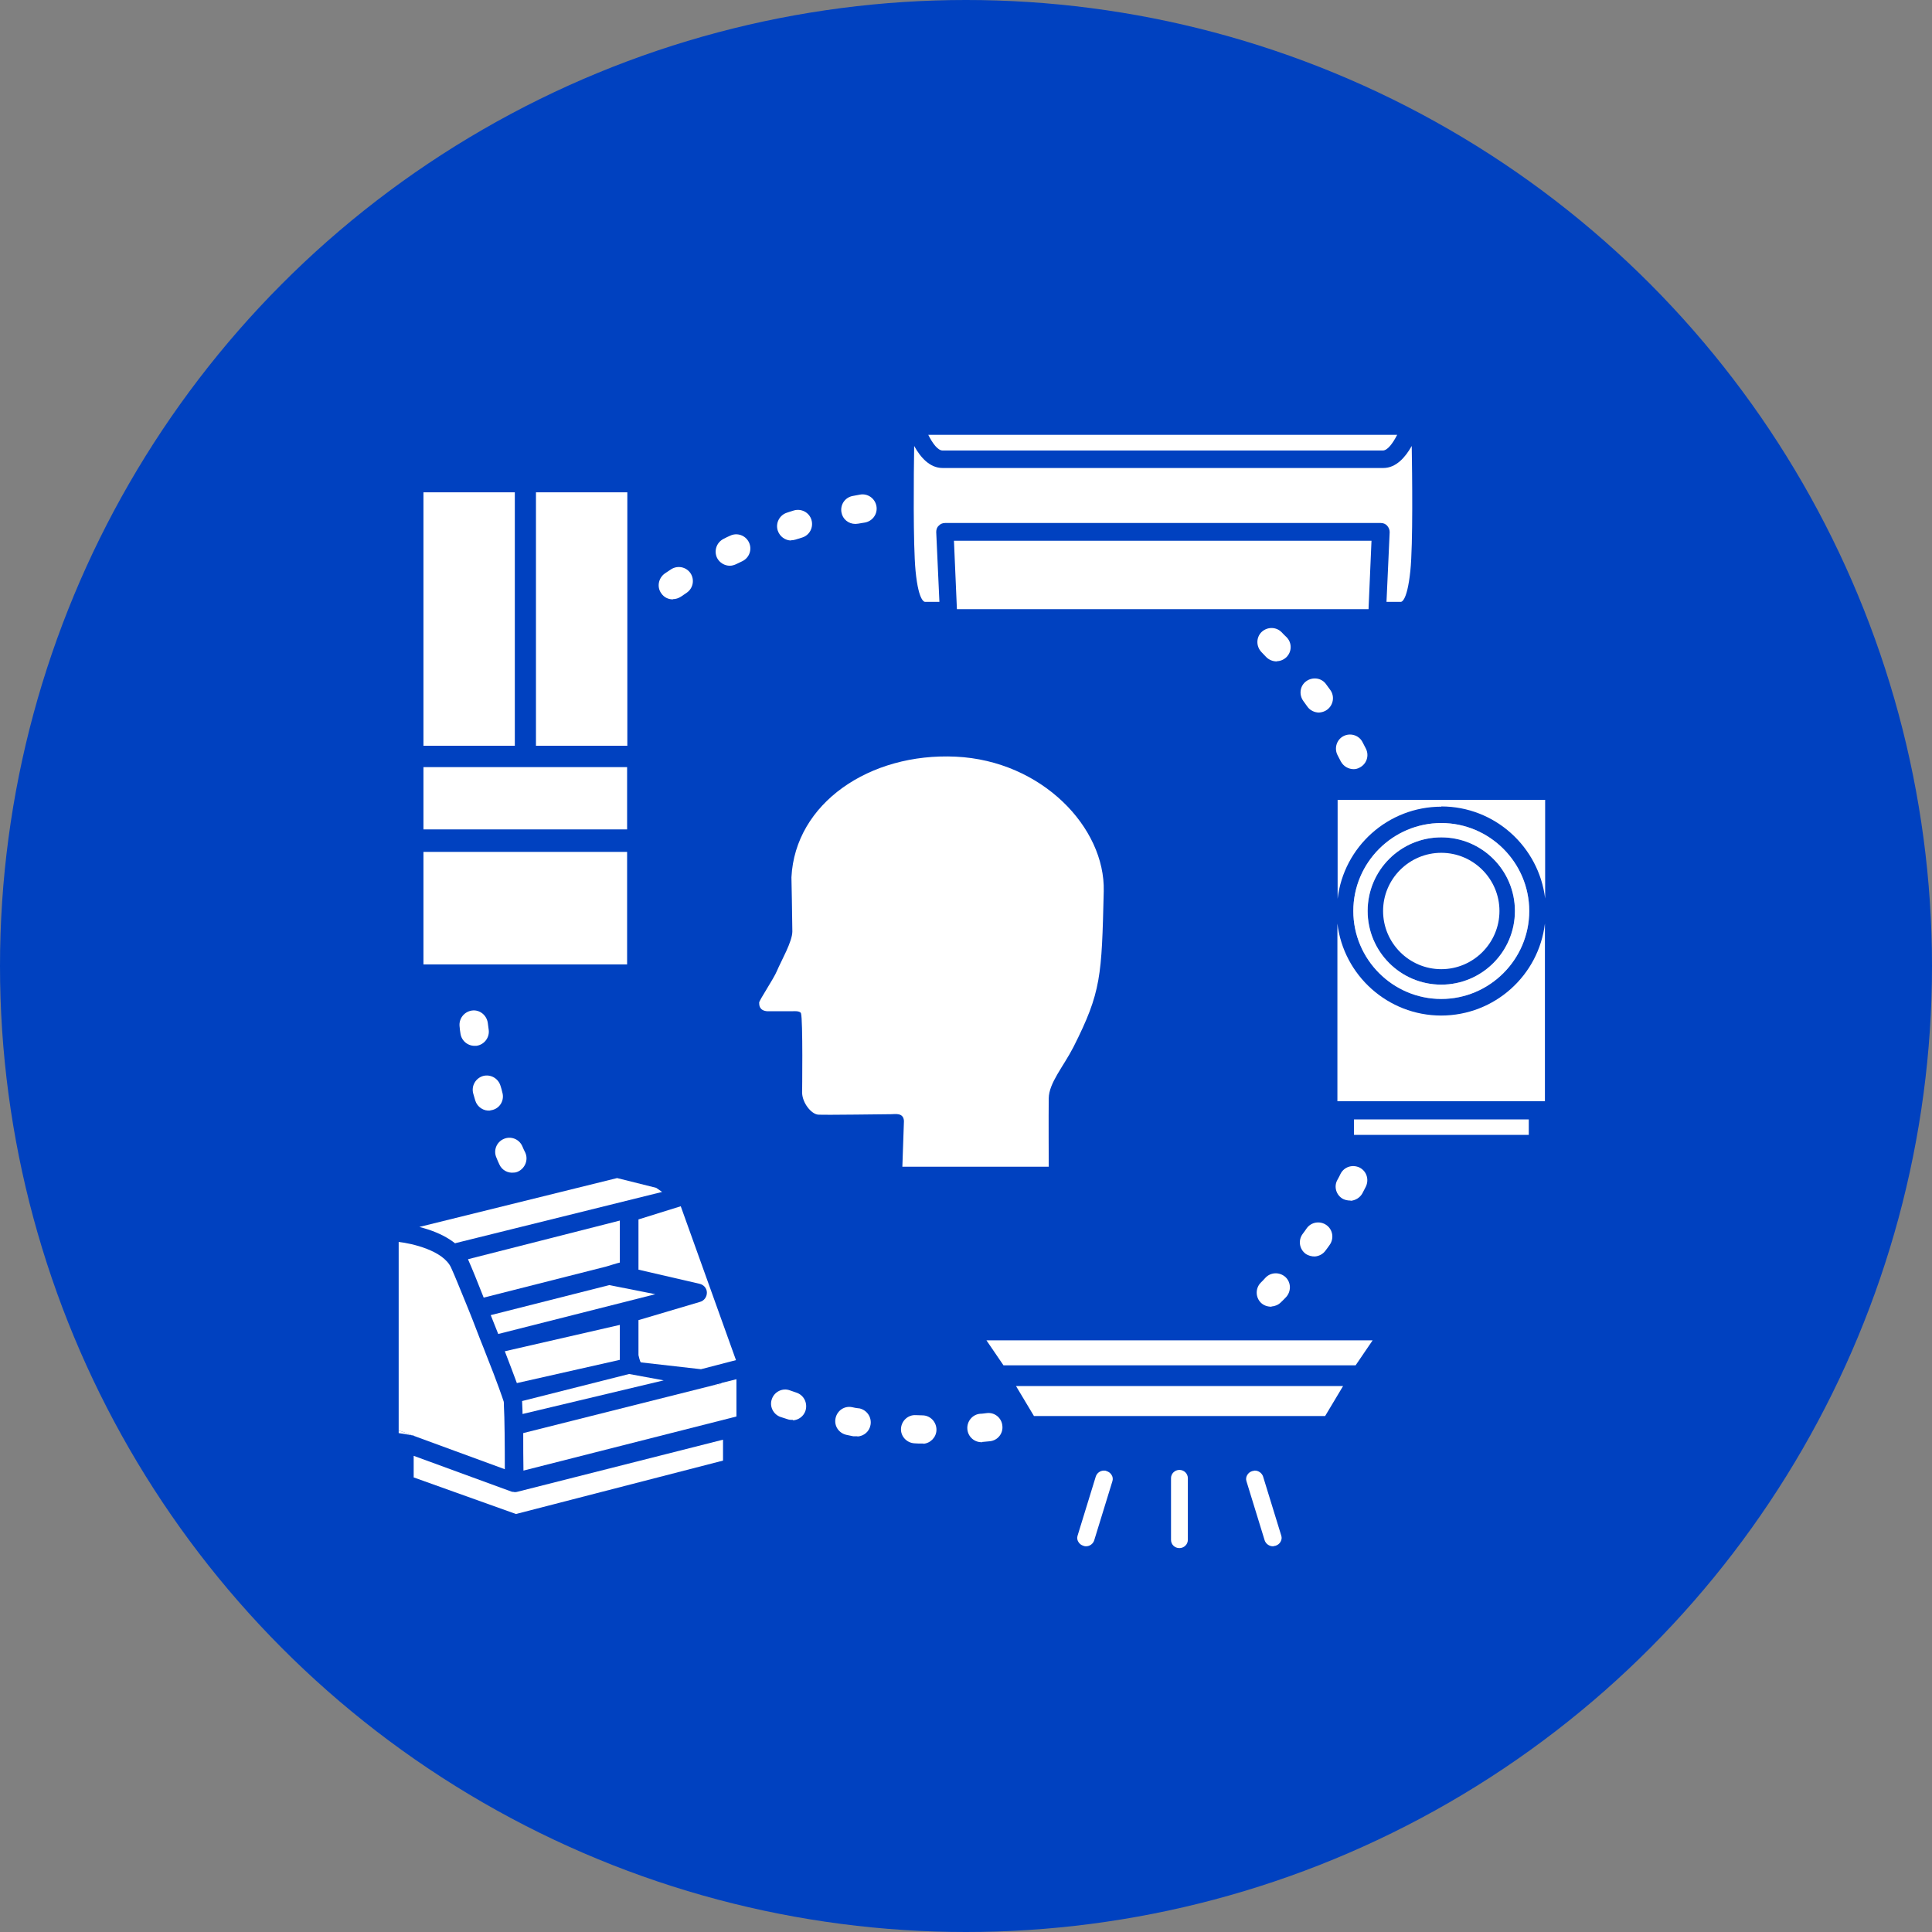 <?xml version="1.0" encoding="UTF-8"?><svg id="_レイヤー_2" xmlns="http://www.w3.org/2000/svg" width="85" height="85" viewBox="0 0 85 85"><rect x="0" y="0" width="85" height="85" fill="#808080" stroke="none"/><defs><style>.cls-1{opacity:.5;}.cls-1,.cls-2{fill:#fff;}.cls-1,.cls-2,.cls-3{stroke-width:0px;}.cls-3{fill:#0041c0;}</style></defs><g id="_レイヤー_2-2"><circle class="cls-3" cx="42.5" cy="42.5" r="42.5"/><path class="cls-2" d="m60.85,20.59h-19.38c-.56,0-.97-.46-1.25-.97-.02,1.21-.05,4.34.06,5.49.14,1.45.43,1.37.43,1.37h.62l-.14-3.07c0-.11.03-.21.11-.28.07-.08.17-.12.28-.12h19.17c.11,0,.21.04.28.12.07.08.11.18.11.28l-.14,3.07h.62s.28.08.43-1.37c.12-1.16.08-4.28.06-5.49-.28.5-.69.97-1.25.97Z"/><path class="cls-2" d="m41.46,19.82h19.38c.2,0,.43-.3.63-.69h-20.63c.19.38.42.69.63.69Z"/><polygon class="cls-2" points="41.97 23.79 42.1 26.8 60.21 26.8 60.34 23.79 41.97 23.79"/><polygon class="cls-2" points="18.14 63.15 18.2 63.17 18.2 63.16 18.14 63.15"/><path class="cls-2" d="m18.14,63.15h.06v.02l4.01,1.47c0-1.05-.01-2.28-.04-2.79,0-.11,0-.18-.02-.22-.02-.06-.09-.27-.2-.57-.13-.36-.32-.86-.54-1.41-.09-.23-.18-.47-.28-.71-.11-.29-.23-.59-.34-.88-.1-.26-.21-.52-.31-.77-.25-.61-.47-1.16-.63-1.51-.34-.77-1.76-1.08-2.31-1.14v8.3s.03,0,.05.01l.55.2Z"/><path class="cls-2" d="m20.02,54.7s.02,0,.03-.01l9.08-2.25-.26-.18-1.72-.43-8.7,2.15c.12.03.25.07.38.11.49.16.89.37,1.19.61Z"/><path class="cls-2" d="m31.44,60.94h-.03s-8.39,2.11-8.39,2.11c0,.56,0,1.17.01,1.65l9.37-2.38v-1.64s-.64.16-.64.16c-.08.07-.2.11-.31.09Z"/><path class="cls-2" d="m27.68,60.45l-4.71,1.19c0,.14.02.34.02.57l6.21-1.48-1.52-.28Z"/><path class="cls-2" d="m28.09,55.86l2.68.62c.19.04.33.2.33.39,0,.19-.12.36-.31.41l-2.7.8v1.54s.07.32.11.32l2.64.3,1.54-.4-2.43-6.77-1.86.58v2.2Z"/><path class="cls-2" d="m27.27,55.55v-1.85l-6.68,1.7s.02.03.02.05c.16.36.4.95.67,1.64l5.4-1.37s.55-.17.58-.17Z"/><path class="cls-2" d="m22.63,65.64s-.1,0-.14-.02l-4.29-1.57v.95l4.5,1.61,9.11-2.35v-.92l-9.08,2.3s-.07.01-.1.01Z"/><path class="cls-2" d="m27.27,59.83v-1.54l-5.06,1.16c.21.55.4,1.04.53,1.4l4.52-1.02Z"/><path class="cls-2" d="m26.8,56.54l-5.21,1.32c.11.27.22.55.33.83l6.91-1.75-2.02-.4Z"/><path class="cls-2" d="m18.14,63.15l-.55-.2s-.03,0-.05-.01v.11l.6.1Z"/><path class="cls-2" d="m31.44,60.94c.12.01.23-.02.31-.09l-.35.09h.03Z"/><rect class="cls-2" x="18.63" y="21.66" width="4.02" height="11.15"/><rect class="cls-2" x="18.63" y="33.75" width="8.96" height="2.74"/><rect class="cls-2" x="18.63" y="37.48" width="8.96" height="4.95"/><rect class="cls-2" x="23.58" y="21.66" width="4.02" height="11.15"/><polygon class="cls-2" points="45.49 62.3 58.3 62.3 59.09 60.98 44.7 60.98 45.49 62.3"/><polygon class="cls-2" points="60.39 58.97 43.4 58.97 44.15 60.07 59.64 60.07 60.39 58.97"/><path class="cls-2" d="m51.89,68.11c-.21,0-.37-.16-.37-.36v-2.72c0-.2.17-.36.37-.36s.37.16.37.36v2.72c0,.2-.17.36-.37.36Z"/><path class="cls-2" d="m47.78,68.03s-.07,0-.11-.02c-.1-.03-.18-.09-.23-.18-.05-.08-.06-.18-.03-.27l.8-2.6c.05-.15.19-.26.36-.26.04,0,.07,0,.11.02.1.03.18.09.23.18.05.08.06.18.03.27l-.8,2.6c-.05.15-.19.26-.36.26h0Z"/><path class="cls-2" d="m56,68.03c-.16,0-.31-.11-.36-.26l-.8-2.6c-.03-.09-.02-.18.03-.27.05-.09.13-.15.23-.18.04,0,.07-.02.11-.02.16,0,.31.11.36.26l.8,2.6c.03.09.02.18-.03.27-.05.09-.13.15-.23.18-.04,0-.07.02-.11.02h0Z"/><path class="cls-2" d="m63.41,35.48c2.35,0,4.29,1.77,4.57,4.05v-4.34h-9.13v4.35c.27-2.28,2.21-4.05,4.57-4.05Z"/><path class="cls-2" d="m63.41,44.68c-2.35,0-4.3-1.77-4.57-4.05v7.82h9.13v-7.82c-.27,2.28-2.21,4.05-4.57,4.05Z"/><path class="cls-1" d="m63.41,36.21c-2.13,0-3.87,1.74-3.87,3.87s1.74,3.87,3.87,3.87,3.87-1.74,3.87-3.87-1.74-3.87-3.87-3.87Zm0,7.11c-1.79,0-3.24-1.45-3.24-3.24s1.45-3.24,3.24-3.24,3.24,1.45,3.24,3.24-1.45,3.24-3.24,3.24Z"/><path class="cls-2" d="m63.41,36.21c-2.13,0-3.87,1.74-3.87,3.87s1.74,3.87,3.87,3.87,3.87-1.74,3.87-3.87-1.74-3.87-3.87-3.87Zm0,7.11c-1.79,0-3.24-1.45-3.24-3.24s1.45-3.24,3.24-3.24,3.24,1.45,3.24,3.24-1.45,3.24-3.24,3.24Z"/><rect class="cls-2" x="59.57" y="49.25" width="7.69" height=".68"/><path class="cls-2" d="m63.41,37.52c-1.41,0-2.56,1.15-2.56,2.56s1.15,2.56,2.56,2.56,2.56-1.15,2.56-2.56-1.15-2.56-2.56-2.56Z"/><path class="cls-2" d="m39.7,51.33h6.44s-.01-2.33,0-3.01.65-1.4,1.09-2.26c1.22-2.42,1.24-3.1,1.33-6.85.07-2.8-2.72-5.74-6.51-5.92s-7.07,2.05-7.23,5.31c0,0,.04,1.93.04,2.38s-.49,1.29-.68,1.74c-.14.34-.78,1.29-.78,1.39s0,.35.35.38h1.13s.32-.03.36.09c.09.27.05,3.51.05,3.51.02.45.41.93.71.95s3.04-.02,3.21-.02.54-.08.56.3"/><path class="cls-2" d="m29.6,26.37c-.2,0-.39-.09-.51-.27-.2-.28-.12-.67.16-.87.09-.06.18-.12.27-.18.29-.19.67-.11.86.17.19.29.11.67-.17.86-.08.06-.17.11-.25.17-.11.07-.23.11-.35.11Z"/><path class="cls-2" d="m32.11,24.89c-.23,0-.45-.13-.56-.34-.15-.31-.03-.68.28-.84.1-.05.19-.1.29-.14.31-.15.68-.02.83.29.15.31.02.68-.29.83-.09.04-.18.09-.27.13-.09.04-.18.07-.28.07Z"/><path class="cls-2" d="m34.81,23.78c-.26,0-.5-.17-.59-.43-.11-.33.07-.68.39-.79.1-.03.2-.07.31-.1.33-.1.68.08.78.41.1.33-.08.68-.41.78-.1.03-.19.06-.29.09-.07.02-.13.03-.2.03Z"/><path class="cls-2" d="m37.63,23.05c-.3,0-.56-.21-.61-.51-.06-.34.16-.66.5-.72.11-.02.21-.04.32-.06.34-.06.66.17.72.51.06.34-.17.66-.51.72-.1.02-.2.03-.3.05-.04,0-.07.01-.11.01Z"/><path class="cls-2" d="m59.56,33.84c-.23,0-.45-.12-.57-.34-.05-.09-.09-.18-.14-.27-.16-.3-.05-.68.25-.84s.68-.05.84.25c.05.1.1.19.15.29.16.31.04.68-.27.84-.09.05-.18.07-.27.07Z"/><path class="cls-2" d="m58.04,31.35c-.2,0-.4-.09-.52-.26-.06-.08-.12-.17-.18-.25-.2-.28-.15-.67.13-.87.28-.2.67-.15.87.13.06.09.13.17.19.26.2.28.13.67-.15.87-.11.08-.23.11-.35.12Z"/><path class="cls-2" d="m56.18,29.1c-.17,0-.34-.06-.47-.19-.07-.07-.14-.15-.21-.22-.24-.25-.24-.64,0-.88.25-.24.64-.24.88,0,.08.08.15.16.23.23.24.25.23.64-.02.88-.12.11-.27.17-.42.17Z"/><path class="cls-2" d="m55.94,57.49c-.17,0-.34-.05-.47-.18-.24-.24-.24-.64,0-.88.07-.07.14-.14.21-.22.24-.25.63-.25.88-.02.25.24.25.63.02.88-.08.08-.15.16-.23.23-.11.11-.26.17-.41.18Z"/><path class="cls-2" d="m57.85,55.28c-.14,0-.28-.03-.41-.12-.28-.21-.33-.6-.13-.87.06-.08.12-.16.18-.25.2-.28.59-.34.87-.14.28.2.34.59.14.87-.06.09-.13.18-.19.26-.11.15-.29.24-.47.25Z"/><path class="cls-2" d="m59.42,52.82c-.11,0-.23-.02-.33-.07-.3-.16-.42-.54-.25-.84.05-.09.1-.18.14-.27.16-.31.53-.42.84-.27.31.16.42.53.27.84-.05.1-.1.19-.15.29-.11.2-.31.31-.51.33Z"/><path class="cls-2" d="m43.22,63.45c-.34.02-.63-.23-.66-.57-.03-.34.22-.65.56-.68.1,0,.2-.02.3-.03.34-.04.65.21.68.56.04.34-.21.65-.56.68-.11.01-.21.02-.32.03,0,0,0,0-.01,0Z"/><path class="cls-2" d="m40.62,63.51s-.04,0-.07,0c-.11,0-.21,0-.32-.01-.34-.02-.61-.31-.59-.65.02-.34.31-.61.65-.59.1,0,.2.01.31.01.34.01.61.3.6.65-.01.32-.27.58-.58.6Z"/><path class="cls-2" d="m37.72,63.19c-.05,0-.1,0-.16,0h-.02c-.1-.02-.2-.04-.29-.06-.34-.07-.56-.39-.49-.73.07-.34.39-.56.73-.49.09.02.18.04.28.05h.03c.34.07.56.39.5.73-.05.29-.29.49-.57.51Z"/><path class="cls-2" d="m34.89,62.47c-.08,0-.16,0-.24-.03-.1-.03-.21-.07-.31-.1-.32-.11-.5-.47-.38-.79.11-.32.47-.5.79-.38.1.03.19.07.29.1.33.11.5.46.4.79-.08.25-.3.41-.55.43Z"/><path class="cls-2" d="m22.6,51.59c-.26.03-.52-.11-.63-.36-.05-.1-.09-.2-.13-.3-.14-.31,0-.68.32-.82.31-.14.68,0,.82.32.04.09.08.19.13.28.14.31,0,.68-.31.83-.06.03-.13.05-.2.05Z"/><path class="cls-2" d="m21.57,48.86c-.29.03-.57-.15-.66-.44-.03-.1-.06-.21-.09-.31-.09-.33.1-.67.43-.77.33-.09.67.1.77.43.03.1.06.19.08.29.1.33-.09.68-.42.77-.04.01-.08.02-.11.02Z"/><path class="cls-2" d="m20.94,46.01c-.33.03-.63-.2-.68-.53-.02-.11-.03-.21-.04-.32-.04-.34.2-.65.54-.7.34-.05.65.2.7.54.01.1.03.2.04.3.05.34-.19.66-.53.71,0,0-.02,0-.03,0Z"/></g></svg>